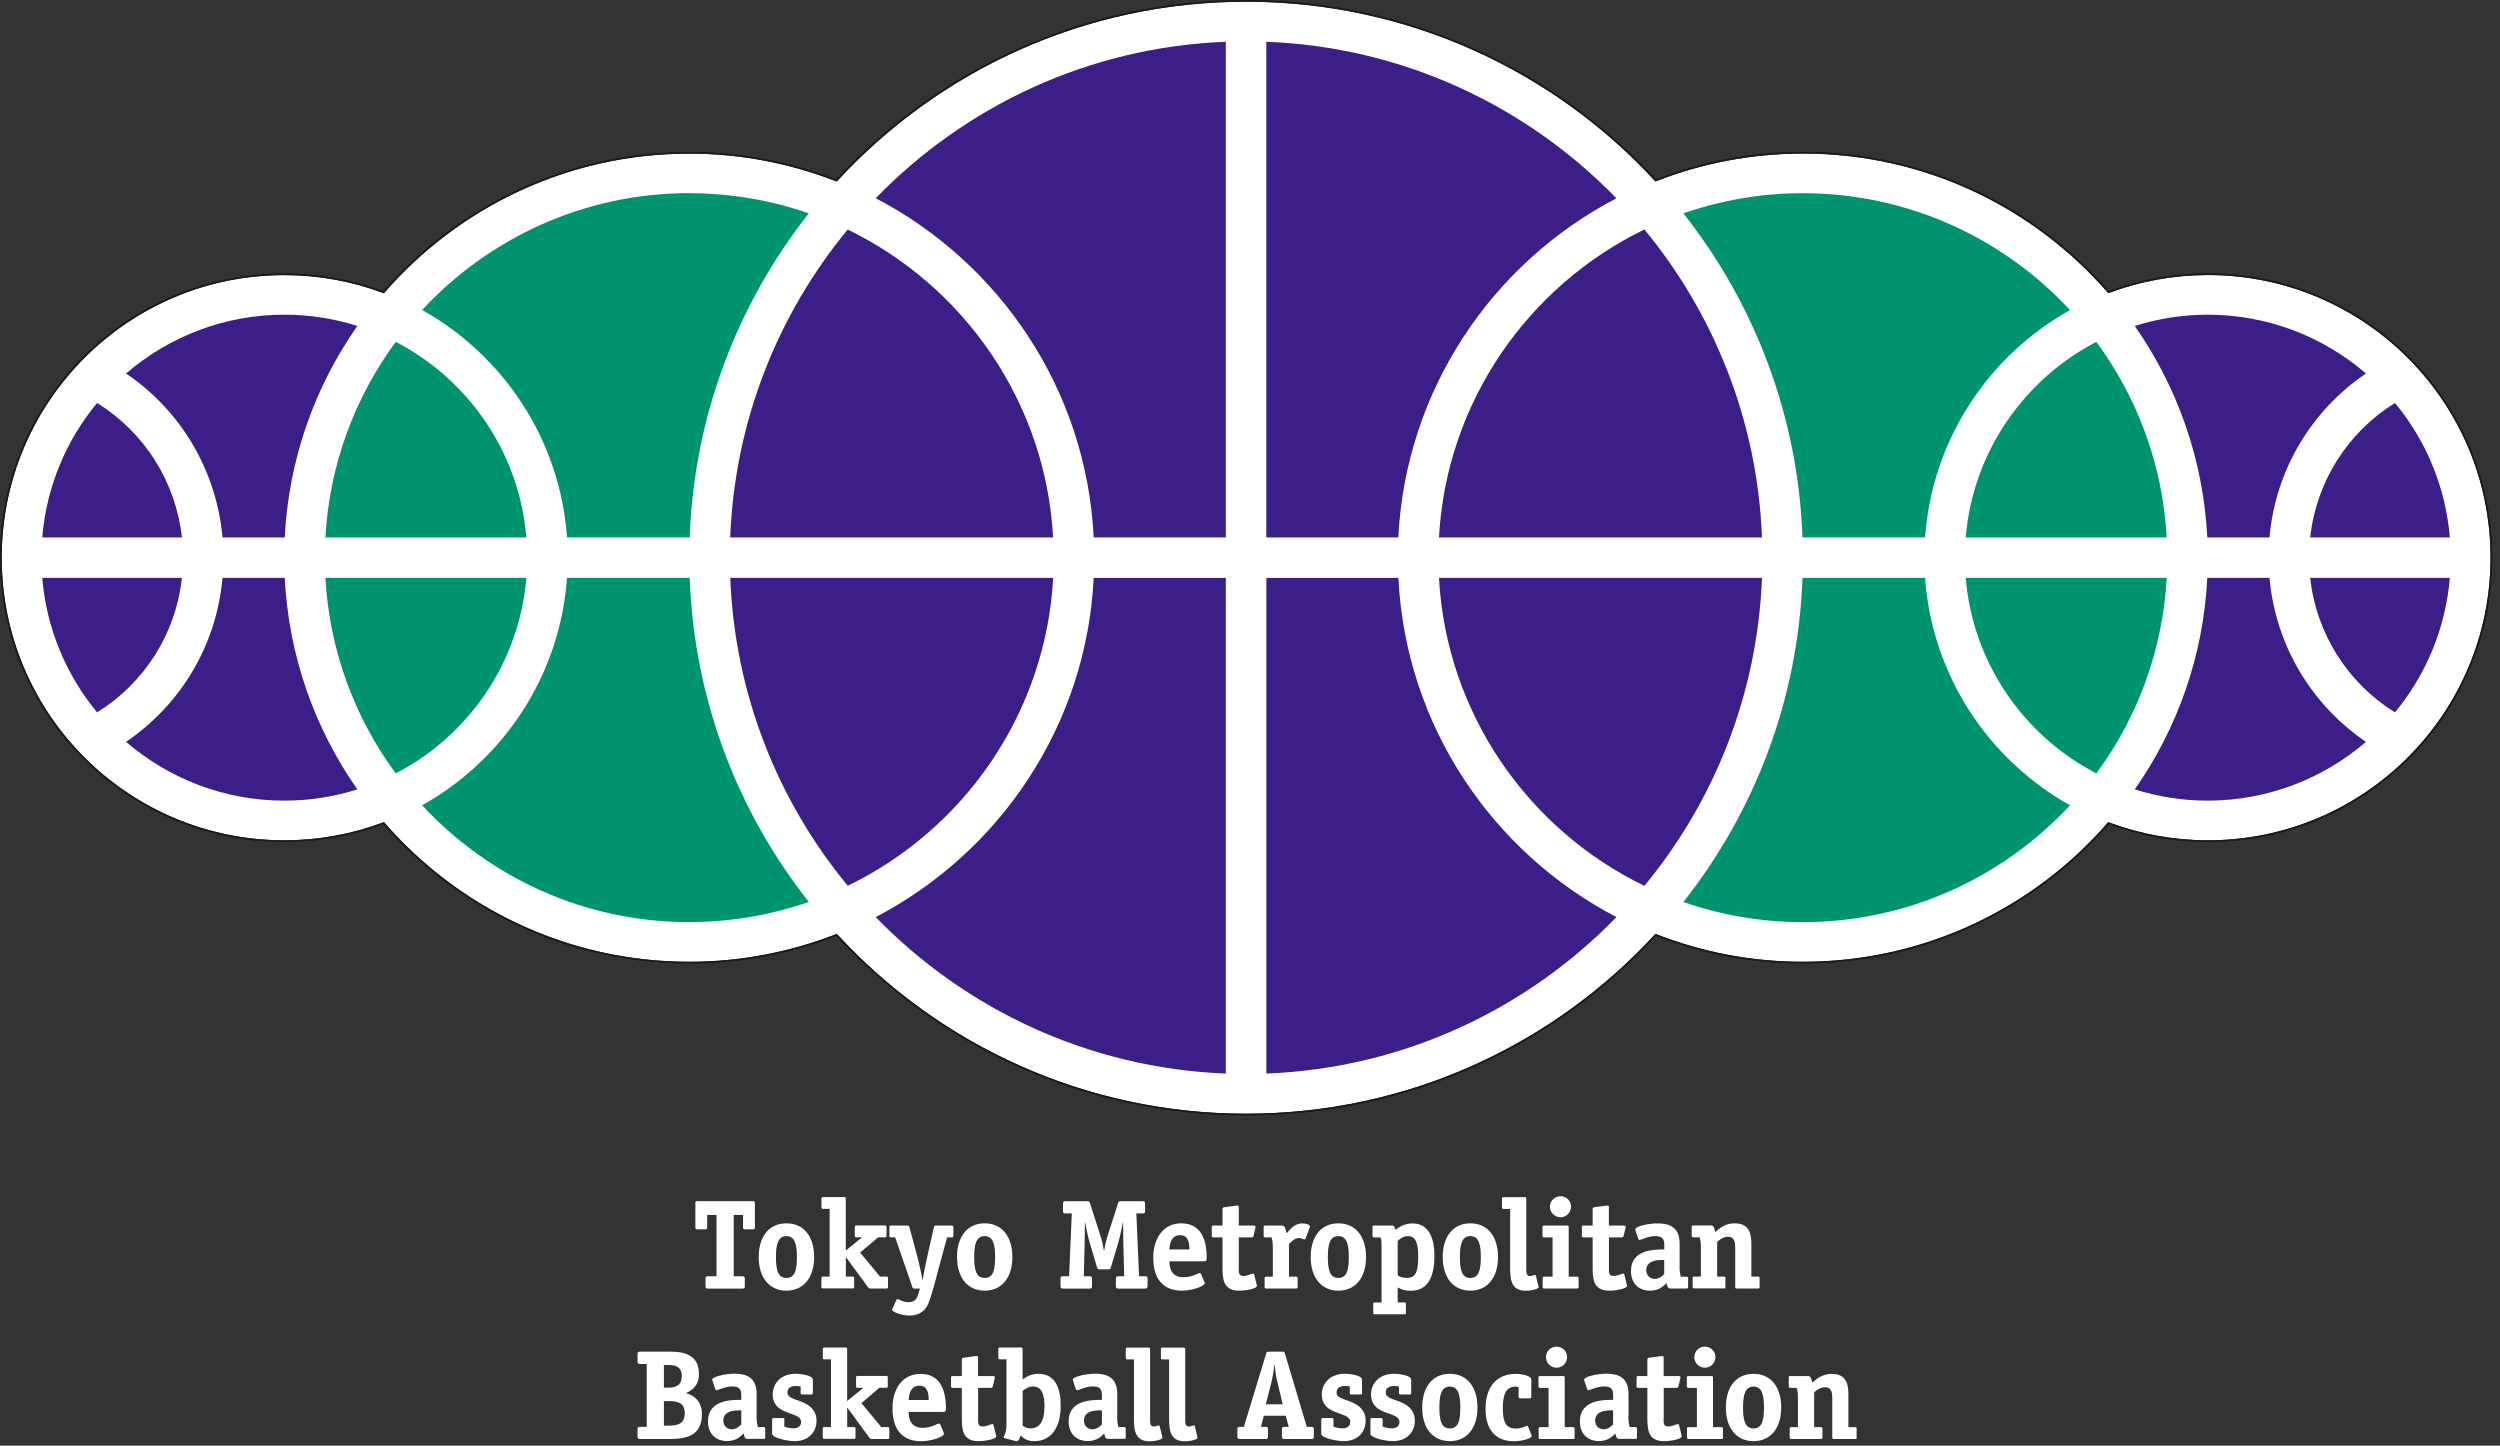 <svg width="313" height="181" viewBox="0 0 313 181" fill="none" xmlns="http://www.w3.org/2000/svg">
<rect x="0" y="0" width="313" height="181" fill="#333333" stroke="none"/>
<g clip-path="url(#clip0_9503_280920)">
<path d="M93.26 160.99C93.26 161.28 93.2 161.33 92.92 161.33H88.66C88.39 161.33 88.33 161.28 88.33 160.99V160.13C88.33 159.84 88.39 159.79 88.66 159.79H89.71V152.11H88.54V153.64C88.54 153.86 88.48 153.91 88.27 153.91H87.33C87.11 153.91 87.06 153.86 87.06 153.64V150.65C87.06 150.43 87.11 150.38 87.33 150.38H94.24C94.45 150.38 94.51 150.43 94.51 150.65V153.64C94.51 153.86 94.45 153.91 94.24 153.91H93.3C93.08 153.91 93.03 153.86 93.03 153.64V152.11H91.86V159.79H92.91C93.18 159.79 93.25 159.84 93.25 160.13V160.99H93.26Z" fill="white"/>
<path d="M98.46 161.59C96.3 161.59 94.99 159.94 94.99 157.37C94.99 154.8 96.3 153.16 98.46 153.16C100.62 153.16 101.93 154.8 101.93 157.37C101.93 159.94 100.62 161.59 98.46 161.59ZM99.77 157.38C99.77 155.9 99.56 154.76 98.46 154.76C97.36 154.76 97.15 155.89 97.15 157.38C97.15 158.87 97.34 160 98.46 160C99.58 160 99.77 158.88 99.77 157.38Z" fill="white"/>
<path d="M111.18 161.1C111.18 161.28 111.15 161.32 110.96 161.32H108.98C108.8 161.32 108.79 161.32 108.68 161.16L105.93 157.42H105.9V159.83H106.72C106.91 159.83 106.94 159.88 106.94 160.05V161.09C106.94 161.27 106.91 161.31 106.72 161.31H103.06C102.87 161.31 102.84 161.26 102.84 161.09V160.05C102.84 159.87 102.87 159.83 103.06 159.83H103.87V151.35H103.07C102.88 151.35 102.85 151.3 102.85 151.13V150.09C102.85 149.91 102.88 149.87 103.07 149.87H105.67C105.86 149.87 105.89 149.92 105.89 150.09V156.57L107.89 154.94V154.91H107.24C107.05 154.91 107.02 154.86 107.02 154.69V153.65C107.02 153.47 107.05 153.43 107.24 153.43H110.77C110.96 153.43 110.99 153.48 110.99 153.65V154.69C110.99 154.87 110.96 154.91 110.77 154.91H109.94L107.69 156.83L110.18 159.83H110.96C111.15 159.83 111.18 159.88 111.18 160.05V161.09V161.1Z" fill="white"/>
<path d="M117.29 159.66C117.03 160.7 116.59 162.33 116.22 163.21C115.76 164.37 114.77 164.71 113.87 164.71C112.97 164.71 111.7 164.28 111.7 163.98C111.7 163.92 111.73 163.85 111.76 163.79L112.24 162.75C112.27 162.67 112.34 162.64 112.38 162.64C112.54 162.64 113.03 163.04 113.74 163.04C114.57 163.04 114.81 162.55 115.02 161.86L115.18 161.33H114.51C114.3 161.33 114.27 161.27 114.22 161.12L112.08 154.92H111.57C111.38 154.92 111.35 154.87 111.35 154.7V153.66C111.35 153.48 111.38 153.44 111.57 153.44H113.58C113.8 153.44 113.82 153.5 113.87 153.68L114.89 157.48C115.08 158.2 115.4 159.7 115.5 160.24H115.53C115.61 159.62 115.99 157.77 116.06 157.48L116.92 153.68C116.97 153.47 116.98 153.44 117.21 153.44H119.14C119.32 153.44 119.36 153.47 119.36 153.66V154.7C119.36 154.88 119.33 154.92 119.14 154.92H118.58L117.29 159.66Z" fill="white"/>
<path d="M123.28 161.59C121.13 161.59 119.82 159.94 119.82 157.37C119.82 154.8 121.13 153.16 123.28 153.16C125.43 153.16 126.75 154.8 126.75 157.37C126.75 159.94 125.44 161.59 123.28 161.59ZM124.59 157.38C124.59 155.9 124.38 154.76 123.28 154.76C122.18 154.76 121.97 155.89 121.97 157.38C121.97 158.87 122.16 160 123.28 160C124.4 160 124.59 158.88 124.59 157.38Z" fill="white"/>
<path d="M143.66 160.99C143.66 161.28 143.6 161.33 143.32 161.33H140.05C139.78 161.33 139.71 161.28 139.71 160.99V160.13C139.71 159.84 139.77 159.79 140.05 159.79H140.75L140.64 155.58C140.64 155.01 140.61 153.6 140.61 153.03H140.58C140.48 153.61 140.2 154.96 140.02 155.54L139.09 158.65C139.03 158.87 139.01 158.92 138.74 158.92H137.69C137.42 158.92 137.4 158.87 137.34 158.65L136.42 155.54C136.24 154.97 135.96 153.61 135.86 153.03H135.83C135.83 153.61 135.8 155.01 135.8 155.58L135.69 159.79H136.39C136.66 159.79 136.72 159.84 136.72 160.13V160.99C136.72 161.28 136.66 161.33 136.39 161.33H133.12C132.85 161.33 132.78 161.28 132.78 160.99V160.13C132.78 159.84 132.84 159.79 133.12 159.79H133.85L134.19 151.92H133.42C133.15 151.92 133.09 151.87 133.09 151.59V150.72C133.09 150.43 133.15 150.39 133.42 150.39H136.12C136.37 150.39 136.39 150.44 136.47 150.64L137.76 154.67C138 155.44 138.11 155.96 138.21 156.59H138.24C138.34 155.97 138.45 155.44 138.69 154.67L139.98 150.64C140.06 150.43 140.08 150.39 140.33 150.39H143.03C143.3 150.39 143.36 150.44 143.36 150.72V151.59C143.36 151.88 143.3 151.92 143.03 151.92H142.27L142.61 159.79H143.34C143.61 159.79 143.68 159.84 143.68 160.13V160.99H143.66Z" fill="white"/>
<path d="M146.41 157.92C146.41 158.81 146.67 159.91 148.17 159.91C149.32 159.91 149.97 159.38 150.2 159.38C150.28 159.38 150.34 159.44 150.38 159.51L150.78 160.47C150.78 160.47 150.83 160.58 150.83 160.65C150.83 161.06 149.23 161.59 147.97 161.59C145.86 161.59 144.39 160.39 144.39 157.45C144.39 154.91 145.75 153.16 147.89 153.16C150.6 153.16 151.08 155.59 151.08 157.52C151.08 157.82 151.02 157.92 150.71 157.92H146.41ZM148.91 156.43C148.91 155.78 148.86 154.64 147.76 154.64C146.51 154.64 146.45 155.98 146.4 156.43H148.91Z" fill="white"/>
<path d="M155.09 158.78C155.09 159.29 155.09 159.75 155.63 159.75C156.27 159.75 156.67 159.45 156.89 159.45C156.95 159.45 157 159.48 157.02 159.55L157.34 160.86C157.34 160.86 157.37 160.96 157.37 161C157.37 161.29 156.21 161.59 155.12 161.59C153.06 161.59 153.06 159.98 153.06 158.51V154.92H151.93C151.74 154.92 151.71 154.87 151.71 154.7V153.66C151.71 153.48 151.74 153.44 151.93 153.44H153.06V151.43C153.06 151.22 153.09 151.17 153.32 151.14L154.73 150.95C154.73 150.95 154.84 150.93 154.94 150.93C155.08 150.93 155.1 151.01 155.1 151.2V153.44H156.92C157.08 153.44 157.2 153.47 157.2 153.6C157.2 153.66 157.19 153.69 157.17 153.76L156.95 154.7C156.9 154.91 156.81 154.92 156.65 154.92H155.1V158.78H155.09Z" fill="white"/>
<path d="M162.47 161.1C162.47 161.28 162.44 161.32 162.25 161.32H158.55C158.36 161.32 158.33 161.27 158.33 161.1V160.06C158.33 159.88 158.36 159.84 158.55 159.84H159.36V156.28C159.36 155.48 159.28 155.26 159.2 154.92H158.43C158.24 154.92 158.21 154.87 158.21 154.7V153.66C158.21 153.48 158.24 153.44 158.43 153.44H160.5C160.92 153.44 160.98 154.03 161.09 154.43C161.39 154.06 161.98 153.17 163.07 153.17C163.53 153.17 164 153.33 164 153.54C164 153.61 163.98 153.67 163.97 153.7L163.47 155.04C163.47 155.04 163.41 155.18 163.34 155.18C163.24 155.18 162.96 155 162.59 155C162.09 155 161.58 155.54 161.38 155.77V159.84H162.24C162.43 159.84 162.46 159.89 162.46 160.06V161.1H162.47Z" fill="white"/>
<path d="M167.56 161.59C165.41 161.59 164.1 159.94 164.1 157.37C164.1 154.8 165.41 153.16 167.56 153.16C169.71 153.16 171.03 154.8 171.03 157.37C171.03 159.94 169.72 161.59 167.56 161.59ZM168.87 157.38C168.87 155.9 168.66 154.76 167.56 154.76C166.46 154.76 166.25 155.89 166.25 157.38C166.25 158.87 166.44 160 167.56 160C168.68 160 168.87 158.88 168.87 157.38Z" fill="white"/>
<path d="M176.03 164.33C176.03 164.51 176 164.55 175.81 164.55H172.15C171.96 164.55 171.93 164.5 171.93 164.33V163.29C171.93 163.11 171.96 163.07 172.15 163.07H172.97V156.31C172.97 155.43 172.97 155.1 172.81 154.92H172.06C171.87 154.92 171.84 154.87 171.84 154.7V153.66C171.84 153.48 171.87 153.44 172.06 153.44H174.28C174.61 153.44 174.61 153.68 174.71 153.98C175.08 153.72 175.73 153.17 176.83 153.17C178.6 153.17 179.59 154.56 179.59 157.24C179.59 159.92 178.73 161.6 176.65 161.6C175.72 161.6 175.32 161.36 174.99 161.18V163.06H175.8C175.99 163.06 176.02 163.11 176.02 163.28V164.32L176.03 164.33ZM174.99 159.69C175.28 159.85 175.53 159.99 176.15 159.99C177.27 159.99 177.56 159.19 177.56 157.31C177.56 155.67 177.26 154.76 176.27 154.76C175.6 154.76 175.22 155.16 174.99 155.37V159.7V159.69Z" fill="white"/>
<path d="M184.09 161.59C181.93 161.59 180.63 159.94 180.63 157.37C180.63 154.8 181.94 153.16 184.09 153.16C186.24 153.16 187.55 154.8 187.55 157.37C187.55 159.94 186.24 161.59 184.09 161.59ZM185.4 157.38C185.4 155.9 185.19 154.76 184.09 154.76C182.99 154.76 182.78 155.89 182.78 157.38C182.78 158.87 182.97 160 184.09 160C185.21 160 185.4 158.88 185.4 157.38Z" fill="white"/>
<path d="M189.07 151.36H188.27C188.08 151.36 188.05 151.31 188.05 151.14V150.1C188.05 149.92 188.08 149.88 188.27 149.88H190.87C191.06 149.88 191.09 149.93 191.09 150.1V158.8C191.09 159.31 191.09 159.76 191.54 159.76C191.86 159.76 192.07 159.62 192.16 159.62C192.22 159.62 192.27 159.65 192.29 159.71L192.61 161.02C192.61 161.02 192.64 161.1 192.64 161.15C192.64 161.37 191.79 161.6 191.03 161.6C189.07 161.6 189.07 159.99 189.07 158.52V151.37V151.36Z" fill="white"/>
<path d="M197.65 161.1C197.65 161.28 197.62 161.32 197.43 161.32H193.36C193.17 161.32 193.14 161.27 193.14 161.1V160.06C193.14 159.88 193.17 159.84 193.36 159.84H194.38V154.92H193.34C193.15 154.92 193.12 154.87 193.12 154.7V153.66C193.12 153.48 193.15 153.44 193.34 153.44H196.18C196.37 153.44 196.4 153.49 196.4 153.66V159.84H197.42C197.61 159.84 197.64 159.89 197.64 160.06V161.1H197.65ZM195.38 152.4C194.65 152.4 194.05 151.81 194.05 151.08C194.05 150.35 194.64 149.77 195.38 149.77C196.12 149.77 196.69 150.34 196.69 151.08C196.69 151.82 196.1 152.4 195.38 152.4Z" fill="white"/>
<path d="M201.43 158.78C201.43 159.29 201.43 159.75 201.97 159.75C202.61 159.75 203.01 159.45 203.23 159.45C203.29 159.45 203.34 159.48 203.36 159.55L203.68 160.86C203.68 160.86 203.71 160.96 203.71 161C203.71 161.29 202.54 161.59 201.46 161.59C199.4 161.59 199.4 159.98 199.4 158.51V154.92H198.27C198.08 154.92 198.05 154.87 198.05 154.7V153.66C198.05 153.48 198.08 153.44 198.27 153.44H199.4V151.43C199.4 151.22 199.43 151.17 199.65 151.14L201.06 150.95C201.06 150.95 201.17 150.93 201.27 150.93C201.41 150.93 201.43 151.01 201.43 151.2V153.44H203.25C203.41 153.44 203.54 153.47 203.54 153.6C203.54 153.66 203.52 153.69 203.51 153.76L203.29 154.7C203.24 154.91 203.15 154.92 202.99 154.92H201.44V158.78H201.43Z" fill="white"/>
<path d="M210.28 158.5C210.28 159.25 210.36 159.52 210.44 159.84H211.13C211.3 159.84 211.35 159.89 211.35 160.06V161.1C211.35 161.28 211.32 161.32 211.13 161.32H209.13C208.75 161.32 208.72 160.92 208.65 160.63C208.33 160.95 207.77 161.59 206.59 161.59C205.12 161.59 204.2 160.63 204.2 159.13C204.2 156.43 207.11 156.43 208.37 156.43V155.94C208.37 155.22 208.24 154.76 207.24 154.76C206.35 154.76 205.47 155.24 205.26 155.24C205.18 155.24 205.12 155.14 205.1 155.08L204.78 154.11C204.76 154.05 204.73 153.98 204.73 153.92C204.73 153.55 206.31 153.17 207.54 153.17C209.54 153.17 210.29 154.08 210.29 155.74V158.5H210.28ZM208.36 157.75C207.96 157.75 206.11 157.62 206.11 159.03C206.11 159.65 206.56 160.12 207.16 160.12C207.76 160.12 208.16 159.71 208.36 159.51V157.76V157.75Z" fill="white"/>
<path d="M220.31 161.1C220.31 161.28 220.28 161.32 220.09 161.32H217.47C217.28 161.32 217.25 161.27 217.25 161.1V156.18C217.25 155.57 217.17 154.84 216.36 154.84C215.69 154.84 215.2 155.3 214.99 155.49V159.83H215.8C215.99 159.83 216.02 159.88 216.02 160.05V161.09C216.02 161.27 215.99 161.31 215.8 161.31H212.14C211.95 161.31 211.92 161.26 211.92 161.09V160.05C211.92 159.87 211.95 159.83 212.14 159.83H212.95V156.27C212.95 155.47 212.89 155.25 212.79 154.91H212.02C211.83 154.91 211.8 154.85 211.8 154.69V153.65C211.8 153.47 211.83 153.43 212.02 153.43H214.24C214.62 153.43 214.64 153.91 214.75 154.26C215.23 153.84 215.93 153.16 217.19 153.16C218.88 153.16 219.27 154.29 219.27 155.68V159.83H220.08C220.27 159.83 220.3 159.88 220.3 160.05V161.09L220.31 161.1Z" fill="white"/>
<path d="M83.79 169.22C85.34 169.22 87.51 169.44 87.51 172.01C87.51 173.61 86.49 174.12 85.88 174.42C86.63 174.63 87.88 175.22 87.88 177.06C87.88 179.72 85.98 180.16 83.92 180.16H80.15C79.88 180.16 79.82 180.1 79.82 179.83V178.97C79.82 178.68 79.88 178.64 80.15 178.64H80.97V170.77H80.15C79.88 170.77 79.82 170.72 79.82 170.43V169.57C79.82 169.28 79.88 169.23 80.15 169.23H83.79V169.22ZM83.62 173.74C84.56 173.74 85.36 173.5 85.36 172.24C85.36 171.23 84.67 170.9 83.79 170.9H83.12V173.74H83.62ZM83.7 178.49C84.8 178.49 85.73 178.3 85.73 176.94C85.73 175.58 84.8 175.42 83.73 175.42H83.12V178.49H83.7Z" fill="white"/>
<path d="M94.73 177.33C94.73 178.08 94.81 178.35 94.89 178.67H95.58C95.75 178.67 95.8 178.72 95.8 178.89V179.93C95.8 180.11 95.77 180.15 95.58 180.15H93.58C93.2 180.15 93.17 179.75 93.1 179.46C92.78 179.78 92.22 180.42 91.04 180.42C89.57 180.42 88.64 179.46 88.64 177.96C88.64 175.26 91.55 175.26 92.81 175.26V174.76C92.81 174.04 92.68 173.58 91.68 173.58C90.78 173.58 89.91 174.06 89.7 174.06C89.62 174.06 89.56 173.96 89.54 173.9L89.22 172.93C89.2 172.87 89.17 172.8 89.17 172.74C89.17 172.37 90.75 171.99 91.98 171.99C93.98 171.99 94.73 172.9 94.73 174.56V177.32V177.33ZM92.81 176.58C92.41 176.58 90.56 176.45 90.56 177.86C90.56 178.48 91.01 178.95 91.61 178.95C92.21 178.95 92.62 178.53 92.81 178.34V176.58Z" fill="white"/>
<path d="M100.25 173.58C100.06 173.56 99.85 173.53 99.64 173.53C99.03 173.53 98.59 173.75 98.59 174.33C98.59 175.22 100.03 175.16 101.16 175.91C101.78 176.33 102.23 176.93 102.23 177.86C102.23 179.33 101.19 180.43 99.5 180.43C98.56 180.43 96.67 180.03 96.67 179.5V177.76C96.67 177.58 96.72 177.54 96.89 177.54H97.98C98.19 177.54 98.2 177.6 98.2 177.83V178.61C98.42 178.69 98.82 178.83 99.33 178.83C99.84 178.83 100.3 178.61 100.3 178.03C100.3 177.1 98.73 177.1 97.68 176.4C97.2 176.08 96.74 175.52 96.74 174.6C96.74 173.15 97.84 172 99.57 172C100.4 172 101.77 172.22 101.77 172.73V174.37C101.77 174.55 101.74 174.59 101.56 174.59H100.46C100.28 174.59 100.24 174.54 100.24 174.37V173.57L100.25 173.58Z" fill="white"/>
<path d="M111.35 179.94C111.35 180.12 111.32 180.16 111.13 180.16H109.15C108.98 180.16 108.96 180.16 108.85 180L106.1 176.26H106.07V178.67H106.89C107.08 178.67 107.11 178.72 107.11 178.89V179.93C107.11 180.11 107.08 180.15 106.89 180.15H103.23C103.04 180.15 103.01 180.1 103.01 179.93V178.89C103.01 178.71 103.04 178.67 103.23 178.67H104.04V170.19H103.24C103.05 170.19 103.02 170.14 103.02 169.97V168.93C103.02 168.75 103.05 168.71 103.24 168.71H105.84C106.03 168.71 106.06 168.76 106.06 168.93V175.41L108.06 173.78V173.75H107.4C107.21 173.75 107.18 173.7 107.18 173.53V172.49C107.18 172.31 107.21 172.27 107.4 172.27H110.93C111.12 172.27 111.15 172.32 111.15 172.49V173.53C111.15 173.7 111.12 173.75 110.93 173.75H110.1L107.85 175.67L110.34 178.67H111.12C111.31 178.67 111.34 178.72 111.34 178.89V179.93L111.35 179.94Z" fill="white"/>
<path d="M113.76 176.76C113.76 177.65 114.02 178.76 115.52 178.76C116.67 178.76 117.32 178.23 117.55 178.23C117.63 178.23 117.69 178.29 117.73 178.36L118.13 179.32C118.13 179.32 118.18 179.43 118.18 179.5C118.18 179.91 116.58 180.44 115.32 180.44C113.21 180.44 111.74 179.24 111.74 176.3C111.74 173.76 113.1 172.01 115.24 172.01C117.95 172.01 118.43 174.44 118.43 176.37C118.43 176.67 118.37 176.77 118.06 176.77H113.76V176.76ZM116.27 175.28C116.27 174.63 116.22 173.49 115.12 173.49C113.87 173.49 113.81 174.83 113.76 175.28H116.27Z" fill="white"/>
<path d="M122.45 177.62C122.45 178.13 122.45 178.59 122.99 178.59C123.63 178.59 124.03 178.29 124.25 178.29C124.31 178.29 124.36 178.32 124.38 178.39L124.7 179.7C124.7 179.7 124.73 179.8 124.73 179.84C124.73 180.13 123.56 180.43 122.48 180.43C120.42 180.43 120.42 178.82 120.42 177.35V173.76H119.29C119.1 173.76 119.07 173.71 119.07 173.54V172.5C119.07 172.32 119.1 172.28 119.29 172.28H120.42V170.27C120.42 170.06 120.45 170.02 120.68 169.98L122.08 169.79C122.08 169.79 122.19 169.77 122.29 169.77C122.43 169.77 122.45 169.85 122.45 170.04V172.28H124.27C124.43 172.28 124.56 172.31 124.56 172.44C124.56 172.5 124.54 172.54 124.53 172.6L124.31 173.54C124.26 173.75 124.17 173.76 124.01 173.76H122.46V177.63L122.45 177.62Z" fill="white"/>
<path d="M128.04 172.7C128.39 172.46 129.02 172 130.01 172C132.18 172 132.8 173.92 132.8 175.99C132.8 178.71 131.63 180.43 129.49 180.43C128.45 180.43 128.07 179.98 127.78 179.72C127.72 179.9 127.56 180.43 127.32 180.43C127.24 180.43 127.16 180.41 127.1 180.4L125.82 180.08C125.74 180.06 125.66 180.02 125.66 179.95C125.66 179.8 125.84 179.66 125.95 179.12C126.01 178.8 126.01 178.47 126.01 178.13V170.19H125.21C125.02 170.19 124.99 170.14 124.99 169.97V168.93C124.99 168.75 125.02 168.71 125.21 168.71H127.81C128 168.71 128.03 168.76 128.03 168.93V172.7H128.04ZM128.04 178.5C128.15 178.58 128.47 178.83 129.03 178.83C130.48 178.83 130.77 177.35 130.77 176.1C130.77 174.85 130.55 173.59 129.33 173.59C128.68 173.59 128.28 173.96 128.04 174.13V178.49V178.5Z" fill="white"/>
<path d="M139.87 177.33C139.87 178.08 139.95 178.35 140.03 178.67H140.72C140.9 178.67 140.94 178.72 140.94 178.89V179.93C140.94 180.11 140.91 180.15 140.72 180.15H138.73C138.35 180.15 138.31 179.75 138.25 179.46C137.93 179.78 137.37 180.42 136.19 180.42C134.72 180.42 133.79 179.46 133.79 177.96C133.79 175.26 136.7 175.26 137.96 175.26V174.76C137.96 174.04 137.83 173.58 136.83 173.58C135.94 173.58 135.06 174.06 134.85 174.06C134.77 174.06 134.71 173.96 134.69 173.9L134.37 172.93C134.36 172.87 134.32 172.8 134.32 172.74C134.32 172.37 135.9 171.99 137.13 171.99C139.13 171.99 139.88 172.9 139.88 174.56V177.32L139.87 177.33ZM137.96 176.58C137.56 176.58 135.71 176.45 135.71 177.86C135.71 178.48 136.16 178.95 136.76 178.95C137.36 178.95 137.77 178.53 137.96 178.34V176.58Z" fill="white"/>
<path d="M141.97 170.2H141.17C140.98 170.2 140.95 170.15 140.95 169.98V168.94C140.95 168.76 140.98 168.72 141.17 168.72H143.77C143.96 168.72 143.99 168.77 143.99 168.94V177.64C143.99 178.15 143.99 178.6 144.44 178.6C144.76 178.6 144.97 178.46 145.06 178.46C145.12 178.46 145.17 178.49 145.19 178.56L145.51 179.87C145.51 179.87 145.54 179.95 145.54 180C145.54 180.22 144.69 180.45 143.93 180.45C141.97 180.45 141.97 178.84 141.97 177.37V170.21V170.2Z" fill="white"/>
<path d="M146.37 170.2H145.57C145.38 170.2 145.35 170.15 145.35 169.98V168.94C145.35 168.76 145.38 168.72 145.57 168.72H148.17C148.36 168.72 148.39 168.77 148.39 168.94V177.64C148.39 178.15 148.39 178.6 148.84 178.6C149.16 178.6 149.37 178.46 149.46 178.46C149.52 178.46 149.57 178.49 149.59 178.56L149.91 179.87C149.91 179.87 149.94 179.95 149.94 180C149.94 180.22 149.09 180.45 148.33 180.45C146.37 180.45 146.37 178.84 146.37 177.37V170.21V170.2Z" fill="white"/>
<path d="M164.5 179.83C164.5 180.12 164.44 180.16 164.16 180.16H160.84C160.57 180.16 160.5 180.11 160.5 179.83V178.97C160.5 178.68 160.56 178.64 160.84 178.64H161.35L160.98 177.25H158.23L157.88 178.64H158.41C158.68 178.64 158.75 178.69 158.75 178.97V179.83C158.75 180.12 158.69 180.16 158.41 180.16H155.25C154.98 180.16 154.92 180.11 154.92 179.83V178.97C154.92 178.68 154.98 178.64 155.25 178.64H155.73L158.52 169.49C158.58 169.27 158.6 169.23 158.87 169.23H160.53C160.79 169.23 160.82 169.26 160.88 169.49L163.61 178.64H164.15C164.42 178.64 164.49 178.69 164.49 178.97V179.83H164.5ZM159.93 173.06C159.76 172.44 159.66 171.5 159.58 170.82H159.55C159.49 171.49 159.34 172.42 159.18 173.06L158.48 175.81H160.59L159.94 173.06H159.93Z" fill="white"/>
<path d="M169 173.58C168.81 173.56 168.6 173.53 168.39 173.53C167.78 173.53 167.34 173.75 167.34 174.33C167.34 175.22 168.78 175.16 169.91 175.91C170.53 176.33 170.98 176.93 170.98 177.86C170.98 179.33 169.94 180.43 168.25 180.43C167.31 180.43 165.42 180.03 165.42 179.5V177.76C165.42 177.58 165.47 177.54 165.64 177.54H166.73C166.94 177.54 166.95 177.6 166.95 177.83V178.61C167.17 178.69 167.57 178.83 168.08 178.83C168.59 178.83 169.05 178.61 169.05 178.03C169.05 177.1 167.49 177.1 166.43 176.4C165.95 176.08 165.49 175.52 165.49 174.6C165.49 173.15 166.59 172 168.32 172C169.15 172 170.52 172.22 170.52 172.73V174.37C170.52 174.55 170.49 174.59 170.31 174.59H169.21C169.03 174.59 168.99 174.54 168.99 174.37V173.57L169 173.58Z" fill="white"/>
<path d="M175.16 173.58C174.97 173.56 174.76 173.53 174.55 173.53C173.95 173.53 173.5 173.75 173.5 174.33C173.5 175.22 174.94 175.16 176.07 175.91C176.69 176.33 177.14 176.93 177.14 177.86C177.14 179.33 176.1 180.43 174.41 180.43C173.47 180.43 171.58 180.03 171.58 179.5V177.76C171.58 177.58 171.63 177.54 171.8 177.54H172.89C173.1 177.54 173.11 177.6 173.11 177.83V178.61C173.33 178.69 173.73 178.83 174.24 178.83C174.75 178.83 175.21 178.61 175.21 178.03C175.21 177.1 173.64 177.1 172.59 176.4C172.11 176.08 171.65 175.52 171.65 174.6C171.65 173.15 172.75 172 174.48 172C175.31 172 176.68 172.22 176.68 172.73V174.37C176.68 174.55 176.65 174.59 176.47 174.59H175.37C175.19 174.59 175.15 174.54 175.15 174.37V173.57L175.16 173.58Z" fill="white"/>
<path d="M181.52 180.43C179.36 180.43 178.06 178.79 178.06 176.21C178.06 173.63 179.37 172 181.52 172C183.67 172 184.98 173.64 184.98 176.21C184.98 178.78 183.67 180.43 181.52 180.43ZM182.83 176.22C182.83 174.74 182.62 173.6 181.52 173.6C180.42 173.6 180.21 174.73 180.21 176.22C180.21 177.71 180.4 178.84 181.52 178.84C182.64 178.84 182.83 177.72 182.83 176.22Z" fill="white"/>
<path d="M191.72 179.62C191.72 179.62 191.77 179.73 191.77 179.78C191.77 180.12 190.49 180.44 189.53 180.44C187.31 180.44 185.99 179.08 185.99 176.38C185.99 173.68 187.35 172.01 189.76 172.01C190.53 172.01 191.72 172.25 191.72 172.7V174.85C191.72 175.04 191.67 175.07 191.5 175.07H190.35C190.17 175.07 190.13 175.04 190.13 174.85V173.67C190 173.62 189.88 173.61 189.75 173.61C188.63 173.61 188.15 174.44 188.15 176.28C188.15 178.12 188.57 178.85 189.79 178.85C190.59 178.85 191.04 178.5 191.2 178.5C191.25 178.5 191.28 178.53 191.31 178.58L191.72 179.64V179.62Z" fill="white"/>
<path d="M197.15 179.94C197.15 180.12 197.12 180.16 196.93 180.16H192.86C192.67 180.16 192.64 180.11 192.64 179.94V178.9C192.64 178.72 192.67 178.68 192.86 178.68H193.88V173.76H192.84C192.65 173.76 192.62 173.71 192.62 173.54V172.5C192.62 172.32 192.65 172.28 192.84 172.28H195.68C195.87 172.28 195.9 172.33 195.9 172.5V178.68H196.92C197.11 178.68 197.14 178.73 197.14 178.9V179.94H197.15ZM194.89 171.24C194.15 171.24 193.56 170.65 193.56 169.91C193.56 169.17 194.15 168.6 194.89 168.6C195.63 168.6 196.2 169.18 196.2 169.91C196.2 170.64 195.61 171.24 194.89 171.24Z" fill="white"/>
<path d="M203.88 177.33C203.88 178.08 203.96 178.35 204.04 178.67H204.73C204.9 178.67 204.95 178.72 204.95 178.89V179.93C204.95 180.11 204.92 180.15 204.73 180.15H202.73C202.35 180.15 202.31 179.75 202.25 179.46C201.93 179.78 201.37 180.42 200.19 180.42C198.72 180.42 197.8 179.46 197.8 177.96C197.8 175.26 200.71 175.26 201.97 175.26V174.76C201.97 174.04 201.84 173.58 200.84 173.58C199.95 173.58 199.07 174.06 198.86 174.06C198.78 174.06 198.72 173.96 198.7 173.9L198.38 172.93C198.36 172.87 198.33 172.8 198.33 172.74C198.33 172.37 199.91 171.99 201.14 171.99C203.14 171.99 203.89 172.9 203.89 174.56V177.32L203.88 177.33ZM201.96 176.58C201.56 176.58 199.71 176.45 199.71 177.86C199.71 178.48 200.16 178.95 200.76 178.95C201.36 178.95 201.76 178.53 201.96 178.34V176.58Z" fill="white"/>
<path d="M208.28 177.62C208.28 178.13 208.28 178.59 208.82 178.59C209.46 178.59 209.86 178.29 210.08 178.29C210.14 178.29 210.19 178.32 210.21 178.39L210.53 179.7C210.53 179.7 210.56 179.8 210.56 179.84C210.56 180.13 209.39 180.43 208.31 180.43C206.25 180.43 206.25 178.82 206.25 177.35V173.76H205.12C204.93 173.76 204.9 173.71 204.9 173.54V172.5C204.9 172.32 204.93 172.28 205.12 172.28H206.25V170.27C206.25 170.06 206.28 170.02 206.51 169.98L207.92 169.79C207.92 169.79 208.03 169.77 208.13 169.77C208.27 169.77 208.29 169.85 208.29 170.04V172.28H210.11C210.27 172.28 210.4 172.31 210.4 172.44C210.4 172.5 210.38 172.54 210.37 172.6L210.15 173.54C210.1 173.75 210.01 173.76 209.85 173.76H208.3V177.63L208.28 177.62Z" fill="white"/>
<path d="M215.72 179.94C215.72 180.12 215.69 180.16 215.5 180.16H211.43C211.24 180.16 211.21 180.11 211.21 179.94V178.9C211.21 178.72 211.24 178.68 211.43 178.68H212.45V173.76H211.41C211.22 173.76 211.19 173.71 211.19 173.54V172.5C211.19 172.32 211.22 172.28 211.41 172.28H214.25C214.44 172.28 214.47 172.33 214.47 172.5V178.68H215.49C215.68 178.68 215.71 178.73 215.71 178.9V179.94H215.72ZM213.46 171.24C212.73 171.24 212.13 170.65 212.13 169.91C212.13 169.17 212.72 168.6 213.46 168.6C214.2 168.6 214.77 169.18 214.77 169.91C214.77 170.64 214.18 171.24 213.46 171.24Z" fill="white"/>
<path d="M219.54 180.43C217.38 180.43 216.08 178.79 216.08 176.21C216.08 173.63 217.39 172 219.54 172C221.69 172 223.01 173.64 223.01 176.21C223.01 178.78 221.7 180.43 219.54 180.43ZM220.85 176.22C220.85 174.74 220.64 173.6 219.54 173.6C218.44 173.6 218.23 174.73 218.23 176.22C218.23 177.71 218.42 178.84 219.54 178.84C220.66 178.84 220.85 177.72 220.85 176.22Z" fill="white"/>
<path d="M232.46 179.94C232.46 180.12 232.43 180.16 232.24 180.16H229.62C229.43 180.16 229.4 180.11 229.4 179.94V175.02C229.4 174.41 229.32 173.68 228.5 173.68C227.83 173.68 227.34 174.14 227.13 174.34V178.68H227.95C228.14 178.68 228.17 178.73 228.17 178.9V179.94C228.17 180.12 228.14 180.16 227.95 180.16H224.29C224.1 180.16 224.07 180.11 224.07 179.94V178.9C224.07 178.72 224.1 178.68 224.29 178.68H225.1V175.12C225.1 174.32 225.04 174.1 224.94 173.76H224.17C223.98 173.76 223.95 173.7 223.95 173.54V172.5C223.95 172.32 223.98 172.28 224.17 172.28H226.39C226.77 172.28 226.79 172.76 226.9 173.11C227.38 172.7 228.08 172.01 229.34 172.01C231.03 172.01 231.42 173.14 231.42 174.53V178.68H232.23C232.42 178.68 232.45 178.73 232.45 178.9V179.94H232.46Z" fill="white"/>
<path d="M289.23 72.35H306.72C306.19 78.72 303.7 84.53 299.85 89.19C293.88 85.48 290 79.3 289.23 72.35Z" fill="white"/>
<path d="M289.23 67.29C290 60.34 293.88 54.16 299.85 50.45C303.7 55.1 306.19 60.92 306.72 67.29H289.23Z" fill="white"/>
<path d="M276.41 39.4C283.97 39.4 290.89 42.18 296.22 46.76C289.31 51.45 284.88 58.93 284.14 67.29H276.35C275.86 57.48 272.57 48.39 267.27 40.81C270.16 39.9 273.23 39.4 276.42 39.4H276.41Z" fill="white"/>
<path d="M246.11 67.29C246.99 56.62 253.4 47.51 262.46 42.8C267.57 49.73 270.77 58.16 271.27 67.29H246.11Z" fill="white"/>
<path d="M271.27 72.35C270.77 81.48 267.57 89.9 262.46 96.83C253.4 92.13 246.99 83.01 246.11 72.35H271.27Z" fill="white"/>
<path d="M225.71 24.19C238.91 24.19 250.82 29.83 259.16 38.82C248.99 44.5 241.89 55.04 241.02 67.28H225.67C225.12 52 219.63 37.95 210.76 26.71C215.45 25.08 220.48 24.19 225.71 24.19Z" fill="white"/>
<path d="M180.16 67.29C181.09 50.31 191.35 35.78 205.88 28.73C214.6 39.3 220.03 52.68 220.6 67.29H180.15H180.16Z" fill="white"/>
<path d="M220.6 72.35C220.03 86.96 214.6 100.34 205.88 110.91C191.34 103.87 181.09 89.33 180.16 72.35H220.61H220.6Z" fill="white"/>
<path d="M202.37 24.83C186.83 32.92 175.99 48.82 175.07 67.29H158.54V5.23C175.7 5.89 191.16 13.28 202.37 24.82V24.83Z" fill="white"/>
<path d="M153.47 5.23V67.28H136.93C136.02 48.81 125.17 32.91 109.64 24.82C120.85 13.27 136.31 5.89 153.47 5.23Z" fill="white"/>
<path d="M91.42 67.29C91.99 52.68 97.41 39.31 106.13 28.74C120.66 35.79 130.92 50.32 131.85 67.29H91.42Z" fill="white"/>
<path d="M131.86 72.35C130.93 89.32 120.67 103.86 106.14 110.9C97.42 100.33 91.99 86.95 91.43 72.35H131.86Z" fill="white"/>
<path d="M86.3 24.19C91.54 24.19 96.57 25.08 101.26 26.71C92.39 37.96 86.9 52 86.35 67.28H70.99C70.12 55.04 63.02 44.5 52.85 38.81C61.19 29.82 73.1 24.18 86.3 24.18V24.19Z" fill="white"/>
<path d="M40.74 67.29C41.24 58.16 44.44 49.74 49.55 42.8C58.61 47.5 65.02 56.62 65.9 67.29H40.73H40.74Z" fill="white"/>
<path d="M65.9 72.35C65.01 83.02 58.61 92.14 49.55 96.83C44.44 89.9 41.24 81.47 40.74 72.35H65.91H65.9Z" fill="white"/>
<path d="M44.74 40.81C39.43 48.39 36.14 57.47 35.65 67.29H27.86C27.11 58.94 22.69 51.45 15.78 46.76C21.11 42.18 28.03 39.4 35.59 39.4C38.78 39.4 41.85 39.89 44.74 40.81Z" fill="white"/>
<path d="M12.16 89.19C8.3 84.53 5.82 78.72 5.29 72.35H22.78C22.02 79.3 18.13 85.48 12.16 89.19Z" fill="white"/>
<path d="M5.29 67.29C5.82 60.92 8.3 55.1 12.16 50.45C18.12 54.16 22.01 60.34 22.78 67.29H5.29Z" fill="white"/>
<path d="M35.59 100.24C28.03 100.24 21.11 97.46 15.78 92.88C22.69 88.19 27.12 80.71 27.86 72.35H35.65C36.14 82.16 39.43 91.25 44.74 98.83C41.85 99.75 38.78 100.24 35.59 100.24Z" fill="white"/>
<path d="M86.3 115.45C73.1 115.45 61.19 109.81 52.85 100.82C63.02 95.14 70.12 84.6 70.99 72.35H86.35C86.9 87.63 92.38 101.67 101.26 112.92C96.57 114.55 91.54 115.44 86.3 115.44V115.45Z" fill="white"/>
<path d="M109.64 114.82C125.17 106.72 136.02 90.83 136.93 72.36H153.47V134.41C136.31 133.74 120.85 126.36 109.64 114.82Z" fill="white"/>
<path d="M158.55 134.41V72.36H175.08C175.99 90.83 186.84 106.73 202.38 114.82C191.17 126.36 175.71 133.74 158.55 134.41Z" fill="white"/>
<path d="M225.71 115.45C220.47 115.45 215.44 114.56 210.76 112.93C219.64 101.68 225.13 87.63 225.67 72.35H241.02C241.89 84.59 248.99 95.13 259.16 100.82C250.82 109.81 238.91 115.45 225.71 115.45Z" fill="white"/>
<path d="M267.27 98.83C272.58 91.25 275.87 82.17 276.35 72.35H284.14C284.89 80.7 289.32 88.19 296.22 92.88C290.89 97.46 283.97 100.24 276.41 100.24C273.23 100.24 270.15 99.74 267.26 98.83H267.27Z" fill="white"/>
<path d="M276.43 34.33C272.05 34.33 267.86 35.13 263.99 36.58C254.7 25.89 241.01 19.12 225.73 19.12C219.22 19.12 213.01 20.36 207.29 22.59C194.55 8.77 176.29 0.11 156.01 0.11C135.73 0.11 117.47 8.77 104.73 22.6C99.01 20.37 92.8 19.13 86.29 19.13C71.01 19.13 57.32 25.9 48.03 36.59C44.16 35.14 39.97 34.34 35.59 34.34C16 34.33 0.11 50.22 0.11 69.82C0.11 89.42 16 105.31 35.6 105.31C39.98 105.31 44.17 104.51 48.04 103.06C57.33 113.75 71.02 120.52 86.3 120.52C92.81 120.52 99.02 119.28 104.74 117.05C117.48 130.88 135.73 139.54 156.02 139.54C176.31 139.54 194.56 130.88 207.29 117.05C213.01 119.29 219.22 120.52 225.73 120.52C241.01 120.52 254.7 113.75 263.99 103.06C267.86 104.51 272.05 105.31 276.43 105.31C296.03 105.31 311.92 89.42 311.92 69.82C311.92 50.22 296.03 34.33 276.43 34.33Z" fill="white" stroke="#231815" stroke-width="0.21"/>
<path d="M289.23 72.35H306.72C306.19 78.72 303.7 84.53 299.85 89.19C293.88 85.48 290 79.3 289.23 72.35Z" fill="#3B1E87"/>
<path d="M289.23 67.29C290 60.34 293.88 54.16 299.85 50.45C303.7 55.1 306.19 60.92 306.72 67.29H289.23Z" fill="#3B1E87"/>
<path d="M276.41 39.4C283.97 39.4 290.89 42.18 296.22 46.76C289.31 51.45 284.88 58.93 284.14 67.29H276.35C275.86 57.48 272.57 48.39 267.27 40.81C270.16 39.9 273.23 39.4 276.42 39.4H276.41Z" fill="#3B1E87"/>
<path d="M246.11 67.29C246.99 56.62 253.4 47.51 262.46 42.8C267.57 49.73 270.77 58.16 271.27 67.29H246.11Z" fill="#009370"/>
<path d="M271.27 72.35C270.77 81.48 267.57 89.9 262.46 96.83C253.4 92.13 246.99 83.01 246.11 72.35H271.27Z" fill="#009370"/>
<path d="M225.71 24.19C238.91 24.19 250.82 29.83 259.16 38.82C248.99 44.5 241.89 55.04 241.02 67.28H225.67C225.12 52 219.63 37.95 210.76 26.71C215.45 25.08 220.48 24.19 225.71 24.19Z" fill="#009370"/>
<path d="M180.16 67.29C181.09 50.31 191.35 35.78 205.88 28.73C214.6 39.3 220.03 52.68 220.6 67.29H180.15H180.16Z" fill="#3B1E87"/>
<path d="M220.6 72.35C220.03 86.96 214.6 100.34 205.88 110.91C191.34 103.87 181.09 89.33 180.16 72.35H220.61H220.6Z" fill="#3B1E87"/>
<path d="M202.37 24.83C186.83 32.92 175.99 48.82 175.07 67.29H158.54V5.23C175.7 5.89 191.16 13.28 202.37 24.82V24.83Z" fill="#3B1E87"/>
<path d="M153.47 5.23V67.28H136.93C136.02 48.81 125.17 32.91 109.64 24.82C120.85 13.27 136.31 5.89 153.47 5.23Z" fill="#3B1E87"/>
<path d="M91.42 67.29C91.99 52.68 97.41 39.31 106.13 28.74C120.66 35.79 130.92 50.32 131.85 67.29H91.42Z" fill="#3B1E87"/>
<path d="M131.86 72.35C130.93 89.32 120.67 103.86 106.14 110.9C97.42 100.33 91.99 86.95 91.43 72.35H131.86Z" fill="#3B1E87"/>
<path d="M86.3 24.19C91.54 24.19 96.57 25.08 101.26 26.71C92.39 37.96 86.9 52 86.35 67.28H70.99C70.12 55.04 63.02 44.5 52.85 38.81C61.19 29.82 73.1 24.18 86.3 24.18V24.19Z" fill="#009370"/>
<path d="M40.74 67.29C41.24 58.16 44.44 49.74 49.55 42.8C58.61 47.5 65.02 56.62 65.9 67.29H40.73H40.74Z" fill="#009370"/>
<path d="M65.9 72.35C65.01 83.02 58.61 92.14 49.55 96.83C44.44 89.9 41.24 81.47 40.74 72.35H65.91H65.9Z" fill="#009370"/>
<path d="M44.74 40.81C39.43 48.39 36.14 57.47 35.65 67.29H27.86C27.11 58.94 22.69 51.45 15.78 46.76C21.11 42.18 28.03 39.4 35.59 39.4C38.78 39.4 41.85 39.89 44.74 40.81Z" fill="#3B1E87"/>
<path d="M12.16 89.19C8.3 84.53 5.82 78.72 5.29 72.35H22.78C22.02 79.3 18.13 85.48 12.16 89.19Z" fill="#3B1E87"/>
<path d="M5.29 67.29C5.82 60.92 8.3 55.1 12.16 50.45C18.12 54.16 22.01 60.34 22.78 67.29H5.29Z" fill="#3B1E87"/>
<path d="M35.59 100.24C28.03 100.24 21.11 97.46 15.78 92.88C22.69 88.19 27.12 80.71 27.86 72.35H35.65C36.14 82.16 39.43 91.25 44.74 98.83C41.85 99.75 38.78 100.24 35.59 100.24Z" fill="#3B1E87"/>
<path d="M86.3 115.45C73.1 115.45 61.19 109.81 52.85 100.82C63.02 95.14 70.12 84.6 70.99 72.35H86.35C86.9 87.63 92.38 101.67 101.26 112.92C96.57 114.55 91.54 115.44 86.3 115.44V115.45Z" fill="#009370"/>
<path d="M109.64 114.82C125.17 106.72 136.02 90.83 136.93 72.36H153.47V134.41C136.31 133.74 120.85 126.36 109.64 114.82Z" fill="#3B1E87"/>
<path d="M158.55 134.41V72.36H175.08C175.99 90.83 186.84 106.73 202.38 114.82C191.17 126.36 175.71 133.74 158.55 134.41Z" fill="#3B1E87"/>
<path d="M225.71 115.45C220.47 115.45 215.44 114.56 210.76 112.93C219.64 101.68 225.13 87.63 225.67 72.35H241.02C241.89 84.59 248.99 95.13 259.16 100.82C250.82 109.81 238.91 115.45 225.71 115.45Z" fill="#009370"/>
<path d="M267.27 98.83C272.58 91.25 275.87 82.17 276.35 72.35H284.14C284.89 80.7 289.32 88.19 296.22 92.88C290.89 97.46 283.97 100.24 276.41 100.24C273.23 100.24 270.15 99.74 267.26 98.83H267.27Z" fill="#3B1E87"/>
<path d="M276.43 34.33C272.05 34.33 267.86 35.13 263.99 36.58C254.7 25.89 241.01 19.12 225.73 19.12C219.22 19.12 213.01 20.36 207.29 22.59C194.55 8.77 176.29 0.11 156.01 0.11C135.73 0.11 117.47 8.77 104.73 22.6C99.01 20.37 92.8 19.13 86.29 19.13C71.01 19.13 57.32 25.9 48.03 36.59C44.16 35.14 39.97 34.34 35.59 34.34C16 34.33 0.11 50.22 0.11 69.82C0.11 89.42 16 105.31 35.6 105.31C39.98 105.31 44.17 104.51 48.04 103.06C57.33 113.75 71.02 120.52 86.3 120.52C92.81 120.52 99.02 119.28 104.74 117.05C117.48 130.88 135.73 139.54 156.02 139.54C176.31 139.54 194.56 130.88 207.29 117.05C213.01 119.29 219.22 120.52 225.73 120.52C241.01 120.52 254.7 113.75 263.99 103.06C267.86 104.51 272.05 105.31 276.43 105.31C296.03 105.31 311.92 89.42 311.92 69.82C311.92 50.22 296.03 34.33 276.43 34.33Z" stroke="#231815" stroke-width="0.21"/>
</g>
<defs>
<clipPath id="clip0_9503_280920">
<rect width="312.02" height="180.43" fill="white"/>
</clipPath>
</defs>
</svg>
